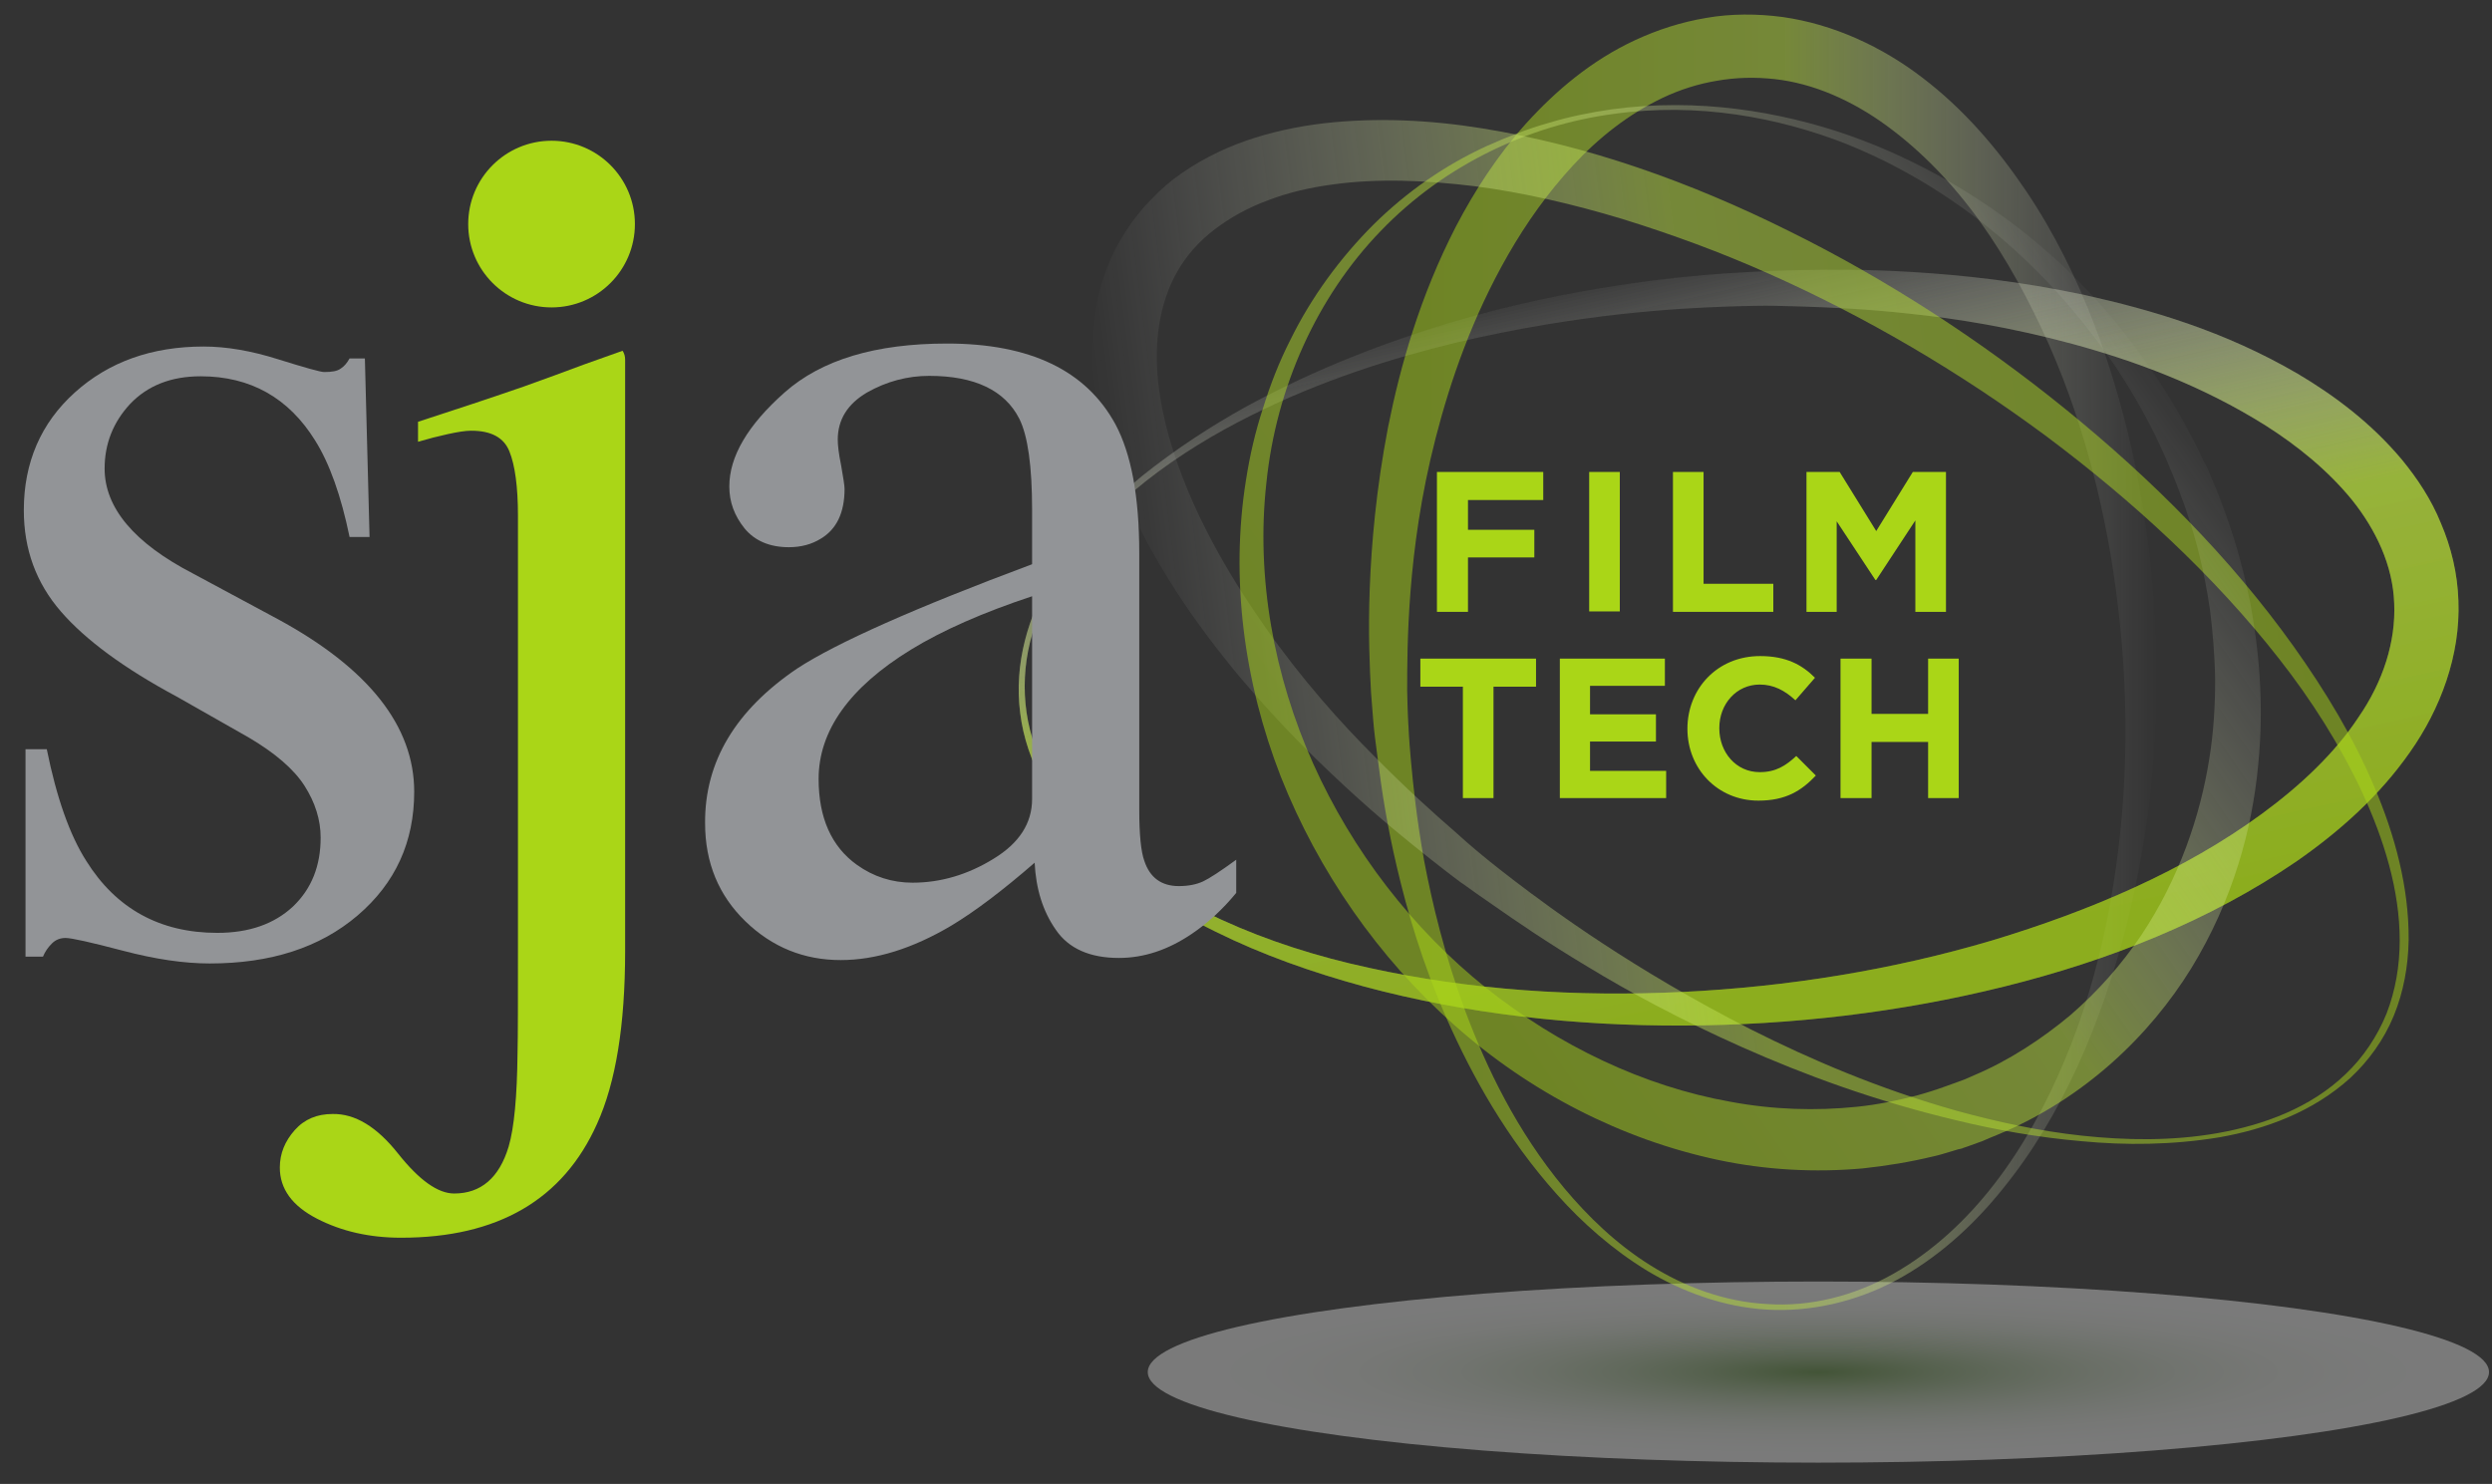 <?xml version="1.0" encoding="utf-8"?>
<!-- Generator: Adobe Illustrator 22.1.0, SVG Export Plug-In . SVG Version: 6.00 Build 0)  -->
<svg version="1.1" id="Layer_1" xmlns="http://www.w3.org/2000/svg" xmlns:xlink="http://www.w3.org/1999/xlink" x="0px" y="0px"
	 viewBox="0 0 586 349" style="enable-background:new 0 0 586 349;" xml:space="preserve">
<rect x="0" y="0" width="586" height="349" fill="#333333" stroke="none"/>
<style type="text/css">
	.st0{opacity:0.35;fill:url(#SVGID_1_);}
	.st1{opacity:0.5;}
	.st2{fill:url(#SVGID_2_);}
	.st3{fill:url(#SVGID_3_);}
	.st4{fill:url(#SVGID_4_);}
	.st5{fill:url(#SVGID_5_);}
	.st6{fill:url(#SVGID_6_);}
	.st7{fill:#929497;}
	.st8{fill:#AAD617;}
</style>
<radialGradient id="SVGID_1_" cx="914.36" cy="58.66" r="157.743" gradientTransform="matrix(-1 0 0 0.135 1341.944 314.839)" gradientUnits="userSpaceOnUse">
	<stop  offset="0" style="stop-color:#60923F"/>
	<stop  offset="4.692292e-02" style="stop-color:#719D53"/>
	<stop  offset="0.165" style="stop-color:#96B780"/>
	<stop  offset="0.288" style="stop-color:#B6CDA7"/>
	<stop  offset="0.414" style="stop-color:#D1DFC7"/>
	<stop  offset="0.544" style="stop-color:#E5EDE0"/>
	<stop  offset="0.68" style="stop-color:#F4F7F1"/>
	<stop  offset="0.827" style="stop-color:#FCFDFC"/>
	<stop  offset="1" style="stop-color:#FFFFFF"/>
</radialGradient>
<ellipse class="st0" cx="427.6" cy="322.7" rx="157.7" ry="21.3"/>
<g class="st1">
	<linearGradient id="SVGID_2_" gradientUnits="userSpaceOnUse" x1="429.235" y1="243.636" x2="388.121" y2="59.927">
		<stop  offset="6.222817e-02" style="stop-color:#AAD617"/>
		<stop  offset="0.528" style="stop-color:#B8DD3E"/>
		<stop  offset="0.537" style="stop-color:#BADE43;stop-opacity:0.98"/>
		<stop  offset="0.662" style="stop-color:#D2EA85;stop-opacity:0.716"/>
		<stop  offset="0.775" style="stop-color:#E6F3BA;stop-opacity:0.476"/>
		<stop  offset="0.873" style="stop-color:#F3F9DF;stop-opacity:0.27"/>
		<stop  offset="0.951" style="stop-color:#FCFEF7;stop-opacity:0.104"/>
		<stop  offset="1" style="stop-color:#FFFFFF;stop-opacity:0"/>
	</linearGradient>
	<path class="st2" d="M415.2,71.9c0,0-3.2,0-9,0.2c-5.8,0.2-14.4,0.6-25.2,1.8c-10.8,1.2-23.9,3.2-38.7,6.7
		c-14.8,3.6-31.3,8.7-48.1,17.1c-8.4,4.2-16.8,9.2-24.8,15.5c-7.9,6.3-15.5,13.7-21,23c-2.8,4.6-4.9,9.6-6.2,14.9
		c-1.3,5.3-1.6,11-0.8,16.5c1.6,11.1,7.9,21.3,16.2,29.4c8.4,8.1,18.7,14.3,29.6,19.3c10.9,5,22.6,8.7,34.6,11.3
		c24,5.3,49.1,6.9,73.8,5.7c24.9-1.2,49.5-5.2,72.8-12.1c23.2-7,45.4-16.5,63.5-29.8c9-6.6,17.1-14.2,22.7-22.7
		c5.8-8.4,8.8-17.8,8.4-26.8c-0.3-8.9-4.3-17.3-9.9-24.3c-5.7-7-12.9-12.8-20.3-17.5c-15.1-9.5-31.1-15.3-45.4-19.2
		c-14.4-3.9-27.5-6-38.2-7.1c-10.8-1.2-19.3-1.5-25.1-1.7C418.3,71.9,415.2,71.9,415.2,71.9L415.2,71.9z M415,63.8
		c0,0,3.2-0.2,9.2-0.3c6-0.1,14.8-0.2,25.9,0.5c11.2,0.7,24.8,2.1,40.2,5.4c15.3,3.4,32.7,8.4,50,18.5c8.6,5.1,17.2,11.5,24.5,20.2
		c3.6,4.4,6.9,9.3,9.2,15c2.4,5.6,3.9,11.8,4.1,18.2c0.5,12.8-4.2,25.4-11.4,35.6c-7.2,10.3-16.5,18.6-26.7,25.7
		c-20.5,14-44.1,23.3-68.6,29.4c-24.5,6.1-50.1,9.1-75.5,9.2c-25.5,0.1-51-2.7-75.2-9.2c-12.1-3.3-23.8-7.4-34.9-12.9
		c-11-5.4-21.3-12.2-29.7-20.7c-8.4-8.4-14.8-19.1-16.2-30.7c-1.5-11.6,1.9-22.9,7.5-32.2c5.7-9.3,13.2-17,21.1-23.5
		c8-6.4,16.3-11.8,24.6-16.4c16.7-9.1,33.1-15.2,47.9-19.7c14.8-4.4,28.1-7,39.1-8.7c11-1.7,19.7-2.5,25.7-2.9
		C411.8,63.9,414.9,63.8,415,63.8L415,63.8z"/>
</g>
<g class="st1">
	<linearGradient id="SVGID_3_" gradientUnits="userSpaceOnUse" x1="321.954" y1="155.767" x2="507.07" y2="155.767">
		<stop  offset="6.222817e-02" style="stop-color:#AAD617"/>
		<stop  offset="0.528" style="stop-color:#B8DD3E"/>
		<stop  offset="0.537" style="stop-color:#BADE43;stop-opacity:0.98"/>
		<stop  offset="0.662" style="stop-color:#D2EA85;stop-opacity:0.716"/>
		<stop  offset="0.775" style="stop-color:#E6F3BA;stop-opacity:0.476"/>
		<stop  offset="0.873" style="stop-color:#F3F9DF;stop-opacity:0.27"/>
		<stop  offset="0.951" style="stop-color:#FCFEF7;stop-opacity:0.104"/>
		<stop  offset="1" style="stop-color:#FFFFFF;stop-opacity:0"/>
	</linearGradient>
	<path class="st3" d="M331.2,170.7c0,0,0.1,3,0.6,8.4c0.5,5.4,1.3,13.4,3.1,23.4c1.9,10,4.8,22.1,9.7,35.4c5,13.3,12,28,23.2,41.5
		c5.6,6.7,12.3,13.2,20.3,18.2c8,5,17.4,8.6,27.5,9.1c10,0.7,20.4-1.9,29.6-7.1c9.2-5.2,17.2-12.6,23.9-21.3
		c6.7-8.7,12.1-18.6,16.4-28.9c4.4-10.4,7.6-21.4,9.9-32.7c4.6-22.5,5.5-46.1,3.2-69.2c-2.3-23.1-7.7-45.9-16.8-66.5
		c-4.6-10.3-9.9-20.1-16.2-28.9c-6.3-8.8-13.7-16.5-21.9-22.5c-8.2-6-17.3-10-26.4-11c-4.6-0.5-9.1-0.4-13.6,0.4
		c-4.3,0.7-8.7,2.1-12.7,4c-8,3.8-15.1,9.4-21.1,15.9c-6,6.5-11,13.6-15.2,20.9c-8.4,14.6-13.6,29.6-17.1,43.2
		c-3.5,13.6-5.1,25.8-5.9,35.9c-0.8,10.1-0.8,18.1-0.8,23.5C331,167.9,331.2,170.8,331.2,170.7L331.2,170.7z M323.1,171.4
		c0,0-0.3-3-0.7-8.6c-0.3-5.6-0.7-13.9-0.3-24.4c0.4-10.5,1.5-23.3,4.3-37.9c2.9-14.5,7.5-30.8,16-47.3c4.3-8.2,9.6-16.5,16.5-24.2
		c6.9-7.6,15.3-14.8,25.7-19.6c5.2-2.4,10.7-4.2,16.7-5.2c5.7-1,11.9-1,17.9-0.2c12,1.7,23.4,7,32.9,14.3
		c9.6,7.3,17.5,16.5,24.2,26.4c6.7,9.9,12,20.7,16.3,31.9c8.5,22.4,13,46.4,14.2,70.4c1.2,24-1,48.1-6.8,70.9
		c-5.9,22.7-15,44.5-29.2,61.9c-7,8.7-15.4,16.2-24.9,21.3c-9.5,5.1-20.2,7.5-30.4,6.9c-10.3-0.6-19.9-4.2-28.1-9.1
		c-8.2-5-15.3-11.3-21.2-17.9c-12-13.4-20-27.9-25.9-41.2c-5.9-13.4-9.4-25.6-11.8-35.8c-2.4-10.2-3.6-18.4-4.3-23.9
		C323.4,174.3,323.1,171.4,323.1,171.4L323.1,171.4z"/>
</g>
<g class="st1">
	<linearGradient id="SVGID_4_" gradientUnits="userSpaceOnUse" x1="429.235" y1="243.636" x2="388.121" y2="59.927">
		<stop  offset="6.222817e-02" style="stop-color:#AAD617"/>
		<stop  offset="0.528" style="stop-color:#B8DD3E"/>
		<stop  offset="0.537" style="stop-color:#BADE43;stop-opacity:0.98"/>
		<stop  offset="0.662" style="stop-color:#D2EA85;stop-opacity:0.716"/>
		<stop  offset="0.775" style="stop-color:#E6F3BA;stop-opacity:0.476"/>
		<stop  offset="0.873" style="stop-color:#F3F9DF;stop-opacity:0.27"/>
		<stop  offset="0.951" style="stop-color:#FCFEF7;stop-opacity:0.104"/>
		<stop  offset="1" style="stop-color:#FFFFFF;stop-opacity:0"/>
	</linearGradient>
	<path class="st4" d="M415.2,71.9c0,0-3.2,0-9,0.2c-5.8,0.2-14.4,0.6-25.2,1.8c-10.8,1.2-23.9,3.2-38.7,6.7
		c-14.8,3.6-31.3,8.7-48.1,17.1c-8.4,4.2-16.8,9.2-24.8,15.5c-7.9,6.3-15.5,13.7-21,23c-2.8,4.6-4.9,9.6-6.2,14.9
		c-1.3,5.3-1.6,11-0.8,16.5c1.6,11.1,7.9,21.3,16.2,29.4c8.4,8.1,18.7,14.3,29.6,19.3c10.9,5,22.6,8.7,34.6,11.3
		c24,5.3,49.1,6.9,73.8,5.7c24.9-1.2,49.5-5.2,72.8-12.1c23.2-7,45.4-16.5,63.5-29.8c9-6.6,17.1-14.2,22.7-22.7
		c5.8-8.4,8.8-17.8,8.4-26.8c-0.3-8.9-4.3-17.3-9.9-24.3c-5.7-7-12.9-12.8-20.3-17.5c-15.1-9.5-31.1-15.3-45.4-19.2
		c-14.4-3.9-27.5-6-38.2-7.1c-10.8-1.2-19.3-1.5-25.1-1.7C418.3,71.9,415.2,71.9,415.2,71.9L415.2,71.9z M415,63.8
		c0,0,3.2-0.2,9.2-0.3c6-0.1,14.8-0.2,25.9,0.5c11.2,0.7,24.8,2.1,40.2,5.4c15.3,3.4,32.7,8.4,50,18.5c8.6,5.1,17.2,11.5,24.5,20.2
		c3.6,4.4,6.9,9.3,9.2,15c2.4,5.6,3.9,11.8,4.1,18.2c0.5,12.8-4.2,25.4-11.4,35.6c-7.2,10.3-16.5,18.6-26.7,25.7
		c-20.5,14-44.1,23.3-68.6,29.4c-24.5,6.1-50.1,9.1-75.5,9.2c-25.5,0.1-51-2.7-75.2-9.2c-12.1-3.3-23.8-7.4-34.9-12.9
		c-11-5.4-21.3-12.2-29.7-20.7c-8.4-8.4-14.8-19.1-16.2-30.7c-1.5-11.6,1.9-22.9,7.5-32.2c5.7-9.3,13.2-17,21.1-23.5
		c8-6.4,16.3-11.8,24.6-16.4c16.7-9.1,33.1-15.2,47.9-19.7c14.8-4.4,28.1-7,39.1-8.7c11-1.7,19.7-2.5,25.7-2.9
		C411.8,63.9,414.9,63.8,415,63.8L415,63.8z"/>
</g>
<g class="st1">
	<linearGradient id="SVGID_5_" gradientUnits="userSpaceOnUse" x1="561.724" y1="129.802" x2="267" y2="167.525">
		<stop  offset="6.222817e-02" style="stop-color:#AAD617"/>
		<stop  offset="0.528" style="stop-color:#B8DD3E"/>
		<stop  offset="0.537" style="stop-color:#BADE43;stop-opacity:0.98"/>
		<stop  offset="0.662" style="stop-color:#D2EA85;stop-opacity:0.716"/>
		<stop  offset="0.775" style="stop-color:#E6F3BA;stop-opacity:0.476"/>
		<stop  offset="0.873" style="stop-color:#F3F9DF;stop-opacity:0.27"/>
		<stop  offset="0.951" style="stop-color:#FCFEF7;stop-opacity:0.104"/>
		<stop  offset="1" style="stop-color:#FFFFFF;stop-opacity:0"/>
	</linearGradient>
	<path class="st5" d="M348.6,201.2c0,0,2.5,2.1,7.2,5.7c4.7,3.6,11.8,8.9,21.1,15c9.3,6.1,20.9,13.1,34.8,20.2
		c13.9,7,30.1,14,48.6,19.2c9.2,2.5,19,4.7,29.3,5.8c10.3,1.1,21.1,1.3,31.9-0.6c10.7-1.9,21.8-5.9,30.1-13.9
		c4.1-3.9,7.4-8.8,9.6-14.2c2.1-5.4,3.1-11.3,3.1-17.2c0-11.9-3.7-23.7-8.8-34.8c-5.2-11.1-11.9-21.7-19.6-31.5
		c-15.4-19.7-34.4-37.1-54.7-52.3c-20.5-15.2-42.5-28.1-65.2-38.2c-11.4-5.1-22.9-9.3-34.5-12.9c-11.6-3.5-23.2-6.2-34.7-7.7
		c-11.5-1.4-22.9-1.9-33.5-0.4c-5.3,0.7-10.4,1.9-15.1,3.7c-4.7,1.7-9.1,4.2-12.5,6.8c-7.7,5.8-11.7,13.6-13.1,22.4
		c-1.4,8.7-0.1,17.9,2.3,26.5c5,17.3,13.9,32.2,22.6,44.7c8.8,12.5,17.8,22.5,25.6,30.3c7.8,7.9,14.3,13.7,18.8,17.6
		C346.1,199.2,348.6,201.2,348.6,201.2L348.6,201.2z M343.6,207.6c0,0-2.6-1.9-7.4-5.7c-4.8-3.8-11.8-9.4-20.2-17.2
		c-8.4-7.8-18.3-17.6-28.3-30.2c-5-6.3-10-13.3-14.7-21.2c-4.7-7.9-9-16.6-12.1-26.5c-3.1-9.8-5.1-21-3.4-32.9
		c0.8-5.9,2.8-12,6-17.5c1.6-2.8,3.5-5.4,5.6-7.8c1.1-1.2,2.2-2.3,3.4-3.5l1.9-1.7l1.6-1.3c10.6-8,22.9-11.6,35.3-13.1
		c12.4-1.4,24.9-0.8,37.3,1.2c24.7,4,48.9,12.6,72,24.1c23.1,11.4,45.1,25.7,65.2,42c20.2,16.4,38.7,34.9,53.6,55.8
		c7.4,10.4,14,21.3,18.9,32.9c4.9,11.5,8.2,23.8,8.1,36.1c-0.1,6.1-1.2,12.2-3.5,17.8c-2.3,5.6-5.9,10.6-10.2,14.6
		c-8.8,8-20,12.1-30.9,14c-11,1.8-21.9,1.9-32.3,0.9c-10.4-0.9-20.4-2.7-29.8-5c-18.9-4.5-35.6-10.7-50-17.1
		c-14.4-6.4-26.6-13-36.3-18.9c-9.7-5.8-17.1-10.9-22.1-14.4C346.2,209.5,343.7,207.6,343.6,207.6L343.6,207.6z"/>
</g>
<g class="st1">
	<linearGradient id="SVGID_6_" gradientUnits="userSpaceOnUse" x1="316.12" y1="215.938" x2="508.257" y2="82.777">
		<stop  offset="6.222817e-02" style="stop-color:#AAD617"/>
		<stop  offset="0.528" style="stop-color:#B8DD3E"/>
		<stop  offset="0.537" style="stop-color:#BADE43;stop-opacity:0.98"/>
		<stop  offset="0.662" style="stop-color:#D2EA85;stop-opacity:0.716"/>
		<stop  offset="0.775" style="stop-color:#E6F3BA;stop-opacity:0.476"/>
		<stop  offset="0.873" style="stop-color:#F3F9DF;stop-opacity:0.27"/>
		<stop  offset="0.951" style="stop-color:#FCFEF7;stop-opacity:0.104"/>
		<stop  offset="1" style="stop-color:#FFFFFF;stop-opacity:0"/>
	</linearGradient>
	<path class="st6" d="M511.8,113.8c0,0-0.3-0.7-0.8-2c-0.6-1.3-1.3-3.3-2.4-5.6c-2.1-4.7-5.7-11.8-11.2-20.1
		c-5.6-8.2-13.2-17.8-23.5-27.2c-10.3-9.3-23.5-18.5-39.6-25c-16-6.3-35.1-9.9-54.9-7.1c-19.7,2.6-39.7,11.9-54.7,27.5
		c-15,15.5-24.6,36.8-26.9,59.2c-2.5,22.4,1.8,45.5,11,66.1c9.3,20.7,23.4,38.9,40.6,52.7c17.2,13.7,37.2,23.2,57.4,26.8
		c10.1,1.9,20.2,2.2,29.9,1.2c4.9-0.5,9.6-1.5,14.2-2.7c2.2-0.6,4.7-1.4,6.6-2.1l3.6-1.3c1.2-0.4,2.1-0.9,3.1-1.3
		c8.3-3.5,16-8.6,22.6-14.1c6.6-5.7,12.1-12,16.7-18.8c9-13.5,13.9-28.2,16-41.4c1.1-6.7,1.4-13,1.4-18.9
		c-0.1-5.9-0.6-11.3-1.2-16.2c-1.4-9.7-3.5-17.2-5.2-22.2c-0.7-2.5-1.6-4.4-2-5.7C512,114.4,511.8,113.7,511.8,113.8L511.8,113.8z
		 M519.3,110.6c0,0,0.3,0.7,0.8,2c0.5,1.3,1.5,3.3,2.4,5.9c2,5.2,4.6,13.1,6.7,23.5c1.9,10.4,3.3,23.3,1.8,38.1
		c-1.4,14.8-5.9,31.6-15.7,47.6c-9.8,15.9-25.2,30.7-45.4,39.1c-1.3,0.5-2.6,1.1-3.8,1.6l-3.6,1.3l-0.9,0.3l-0.2,0.1l-0.4,0.1
		l-0.5,0.1l-2,0.6c-1.3,0.4-2.6,0.8-4,1.1c-5.4,1.3-10.9,2.2-16.5,2.8c-11.2,1-22.7,0.4-34-2c-22.6-4.8-44.3-15.9-62.1-31.8
		c-17.8-15.8-31.9-36.1-40.7-58.3c-8.7-22.3-11.9-46.7-8.2-69.8c0.9-5.8,2.2-11.4,4-16.9c1.7-5.5,3.8-10.9,6.4-16
		c5-10.2,11.8-19.4,19.6-27.2c7.9-7.8,16.9-14,26.5-18.4c4.9-2.2,9.7-4.1,14.7-5.5c4.9-1.5,10-2.5,14.9-3.2
		c20-2.7,39.3,0.4,55.9,6.2c16.6,5.9,30.7,14.5,41.9,23.5c11.2,9.1,19.6,18.6,25.8,27c6.1,8.4,10.2,15.5,12.8,20.6
		c1.4,2.5,2.1,4.4,2.8,5.7C519,109.9,519.3,110.5,519.3,110.6L519.3,110.6z"/>
</g>
<path class="st7" d="M6,176.2h5c2.3,11.4,5.4,20.2,9.3,26.3c7,11.2,17.3,16.9,30.8,16.9c7.5,0,13.4-2.1,17.8-6.2
	c4.4-4.2,6.5-9.6,6.5-16.2c0-4.2-1.3-8.3-3.8-12.2c-2.5-3.9-6.9-7.7-13.2-11.4l-16.9-9.6c-12.3-6.6-21.4-13.3-27.2-20
	c-5.8-6.7-8.7-14.6-8.7-23.8c0-11.2,4-20.5,12-27.7s18.1-10.8,30.3-10.8c5.3,0,11.2,1,17.5,3c6.4,2,10,3,10.8,3
	c1.8,0,3.1-0.2,3.9-0.8c0.8-0.5,1.5-1.3,2.1-2.4h3.6l1.1,42h-4.7c-2-9.7-4.7-17.3-8.1-22.7c-6.2-10-15.2-15.1-26.9-15.1
	c-7,0-12.5,2.2-16.6,6.5c-4,4.3-6,9.4-6,15.2c0,9.2,6.9,17.5,20.8,24.7l19.9,10.7c21.4,11.6,32.1,25.2,32.1,40.6
	c0,11.8-4.4,21.5-13.3,29.1s-20.5,11.3-34.8,11.3c-6,0-12.8-1-20.4-3c-7.6-2-12.1-3-13.5-3c-1.2,0-2.3,0.4-3.2,1.3
	c-0.9,0.9-1.6,1.9-2.1,3.1H6V176.2z"/>
<path class="st8" d="M93.6,271.3c5,6.3,9.4,9.4,13.2,9.4c6.3,0,10.6-3.7,12.8-11c1.3-4.4,2-11.8,2.1-22.1c0.1-3.7,0.1-12.8,0.1-27.4
	v-98.9c0-6.8-0.7-11.9-2-15.1c-1.3-3.3-4.3-4.9-9-4.9c-1.4,0-3.2,0.3-5.5,0.8c-2.3,0.5-4.6,1.1-7,1.8v-4.7l12.8-4.2
	c3.1-1,7.1-2.4,12.1-4.1c5-1.8,9.7-3.5,14.2-5.2l9-3.2c0.4,0.6,0.6,1.3,0.6,2.1v139.1c0,17.4-2.2,30.9-6.6,40.6
	c-8,17.9-23.4,26.8-46.1,26.8c-7.4,0-14-1.5-19.8-4.5c-5.8-3-8.7-7-8.7-12c0-3.3,1.2-6.2,3.5-8.8c2.3-2.6,5.3-3.8,8.9-3.8
	C83.5,261.9,88.6,265,93.6,271.3z"/>
<path class="st7" d="M187.5,157.2c9.2-6,27.6-14.2,55.2-24.5v-12.8c0-10.2-1-17.4-3-21.4c-3.4-6.7-10.5-10.1-21.2-10.1
	c-5.1,0-10,1.3-14.6,3.9c-4.6,2.7-6.9,6.4-6.9,11.1c0,1.2,0.2,3.2,0.8,6.1c0.5,2.9,0.8,4.7,0.8,5.5c0,5.6-1.9,9.5-5.6,11.7
	c-2.1,1.3-4.6,2-7.5,2c-4.5,0-8-1.5-10.4-4.4c-2.4-3-3.6-6.2-3.6-9.9c0-7,4.3-14.4,13-22.1c8.7-7.7,21.4-11.5,38.2-11.5
	c19.5,0,32.7,6.3,39.6,19c3.7,6.9,5.6,17,5.6,30.3v60.4c0,5.8,0.4,9.8,1.2,12c1.3,3.9,4,5.9,8.1,5.9c2.3,0,4.2-0.4,5.7-1.1
	c1.5-0.7,4.1-2.4,7.8-5.1v7.8c-3.2,3.9-6.7,7.1-10.4,9.6c-5.6,3.8-11.3,5.7-17.2,5.7c-6.8,0-11.8-2.2-14.8-6.6
	c-3.1-4.4-4.7-9.7-5-15.8c-7.6,6.6-14.1,11.5-19.6,14.8c-9.1,5.4-17.8,8.1-26,8.1c-8.6,0-16.1-3-22.4-9.1
	c-6.3-6.1-9.5-13.8-9.5-23.1C165.7,179.1,173,167,187.5,157.2z M242.8,140.2c-11.5,3.8-21.1,8-28.6,12.6
	c-14.5,8.9-21.7,19.1-21.7,30.4c0,9.1,3,15.9,9,20.2c3.9,2.8,8.3,4.2,13.1,4.2c6.6,0,13-1.9,19-5.6c6.1-3.7,9.1-8.4,9.1-14.1V140.2z
	"/>
<circle class="st8" cx="129.7" cy="52.7" r="19.6"/>
<g>
	<polygon class="st8" points="337.9,111 362.9,111 362.9,117.6 345.2,117.6 345.2,124.6 360.8,124.6 360.8,131.1 345.2,131.1 
		345.2,143.9 337.9,143.9 	"/>
	<rect x="373.7" y="111" class="st8" width="7.2" height="32.8"/>
	<polygon class="st8" points="393.4,111 400.6,111 400.6,137.3 417,137.3 417,143.9 393.4,143.9 	"/>
	<polygon class="st8" points="424.8,111 432.6,111 441.2,124.9 449.8,111 457.6,111 457.6,143.9 450.4,143.9 450.4,122.4 
		441.2,136.4 441,136.4 431.9,122.6 431.9,143.9 424.8,143.9 	"/>
	<g>
		<polygon class="st8" points="344,161.5 334,161.5 334,154.9 361.2,154.9 361.2,161.5 351.2,161.5 351.2,187.7 344,187.7 		"/>
		<polygon class="st8" points="366.8,154.9 391.5,154.9 391.5,161.3 373.9,161.3 373.9,168 389.4,168 389.4,174.4 373.9,174.4 
			373.9,181.3 391.8,181.3 391.8,187.7 366.8,187.7 		"/>
		<g>
			<path class="st8" d="M396.8,171.4L396.8,171.4c0-9.4,7-17.1,17.1-17.1c6.2,0,9.9,2.1,12.9,5.1l-4.6,5.3c-2.5-2.3-5.1-3.7-8.4-3.7
				c-5.5,0-9.5,4.6-9.5,10.2v0.1c0,5.6,3.9,10.3,9.5,10.3c3.8,0,6.1-1.5,8.6-3.8l4.6,4.6c-3.4,3.6-7.1,5.9-13.5,5.9
				C403.9,188.3,396.8,180.8,396.8,171.4"/>
		</g>
		<polygon class="st8" points="453.4,154.9 453.4,167.9 440.1,167.9 440.1,154.9 432.8,154.9 432.8,187.7 440.1,187.7 440.1,174.5 
			453.4,174.5 453.4,187.7 460.6,187.7 460.6,154.9 		"/>
	</g>
</g>
</svg>
